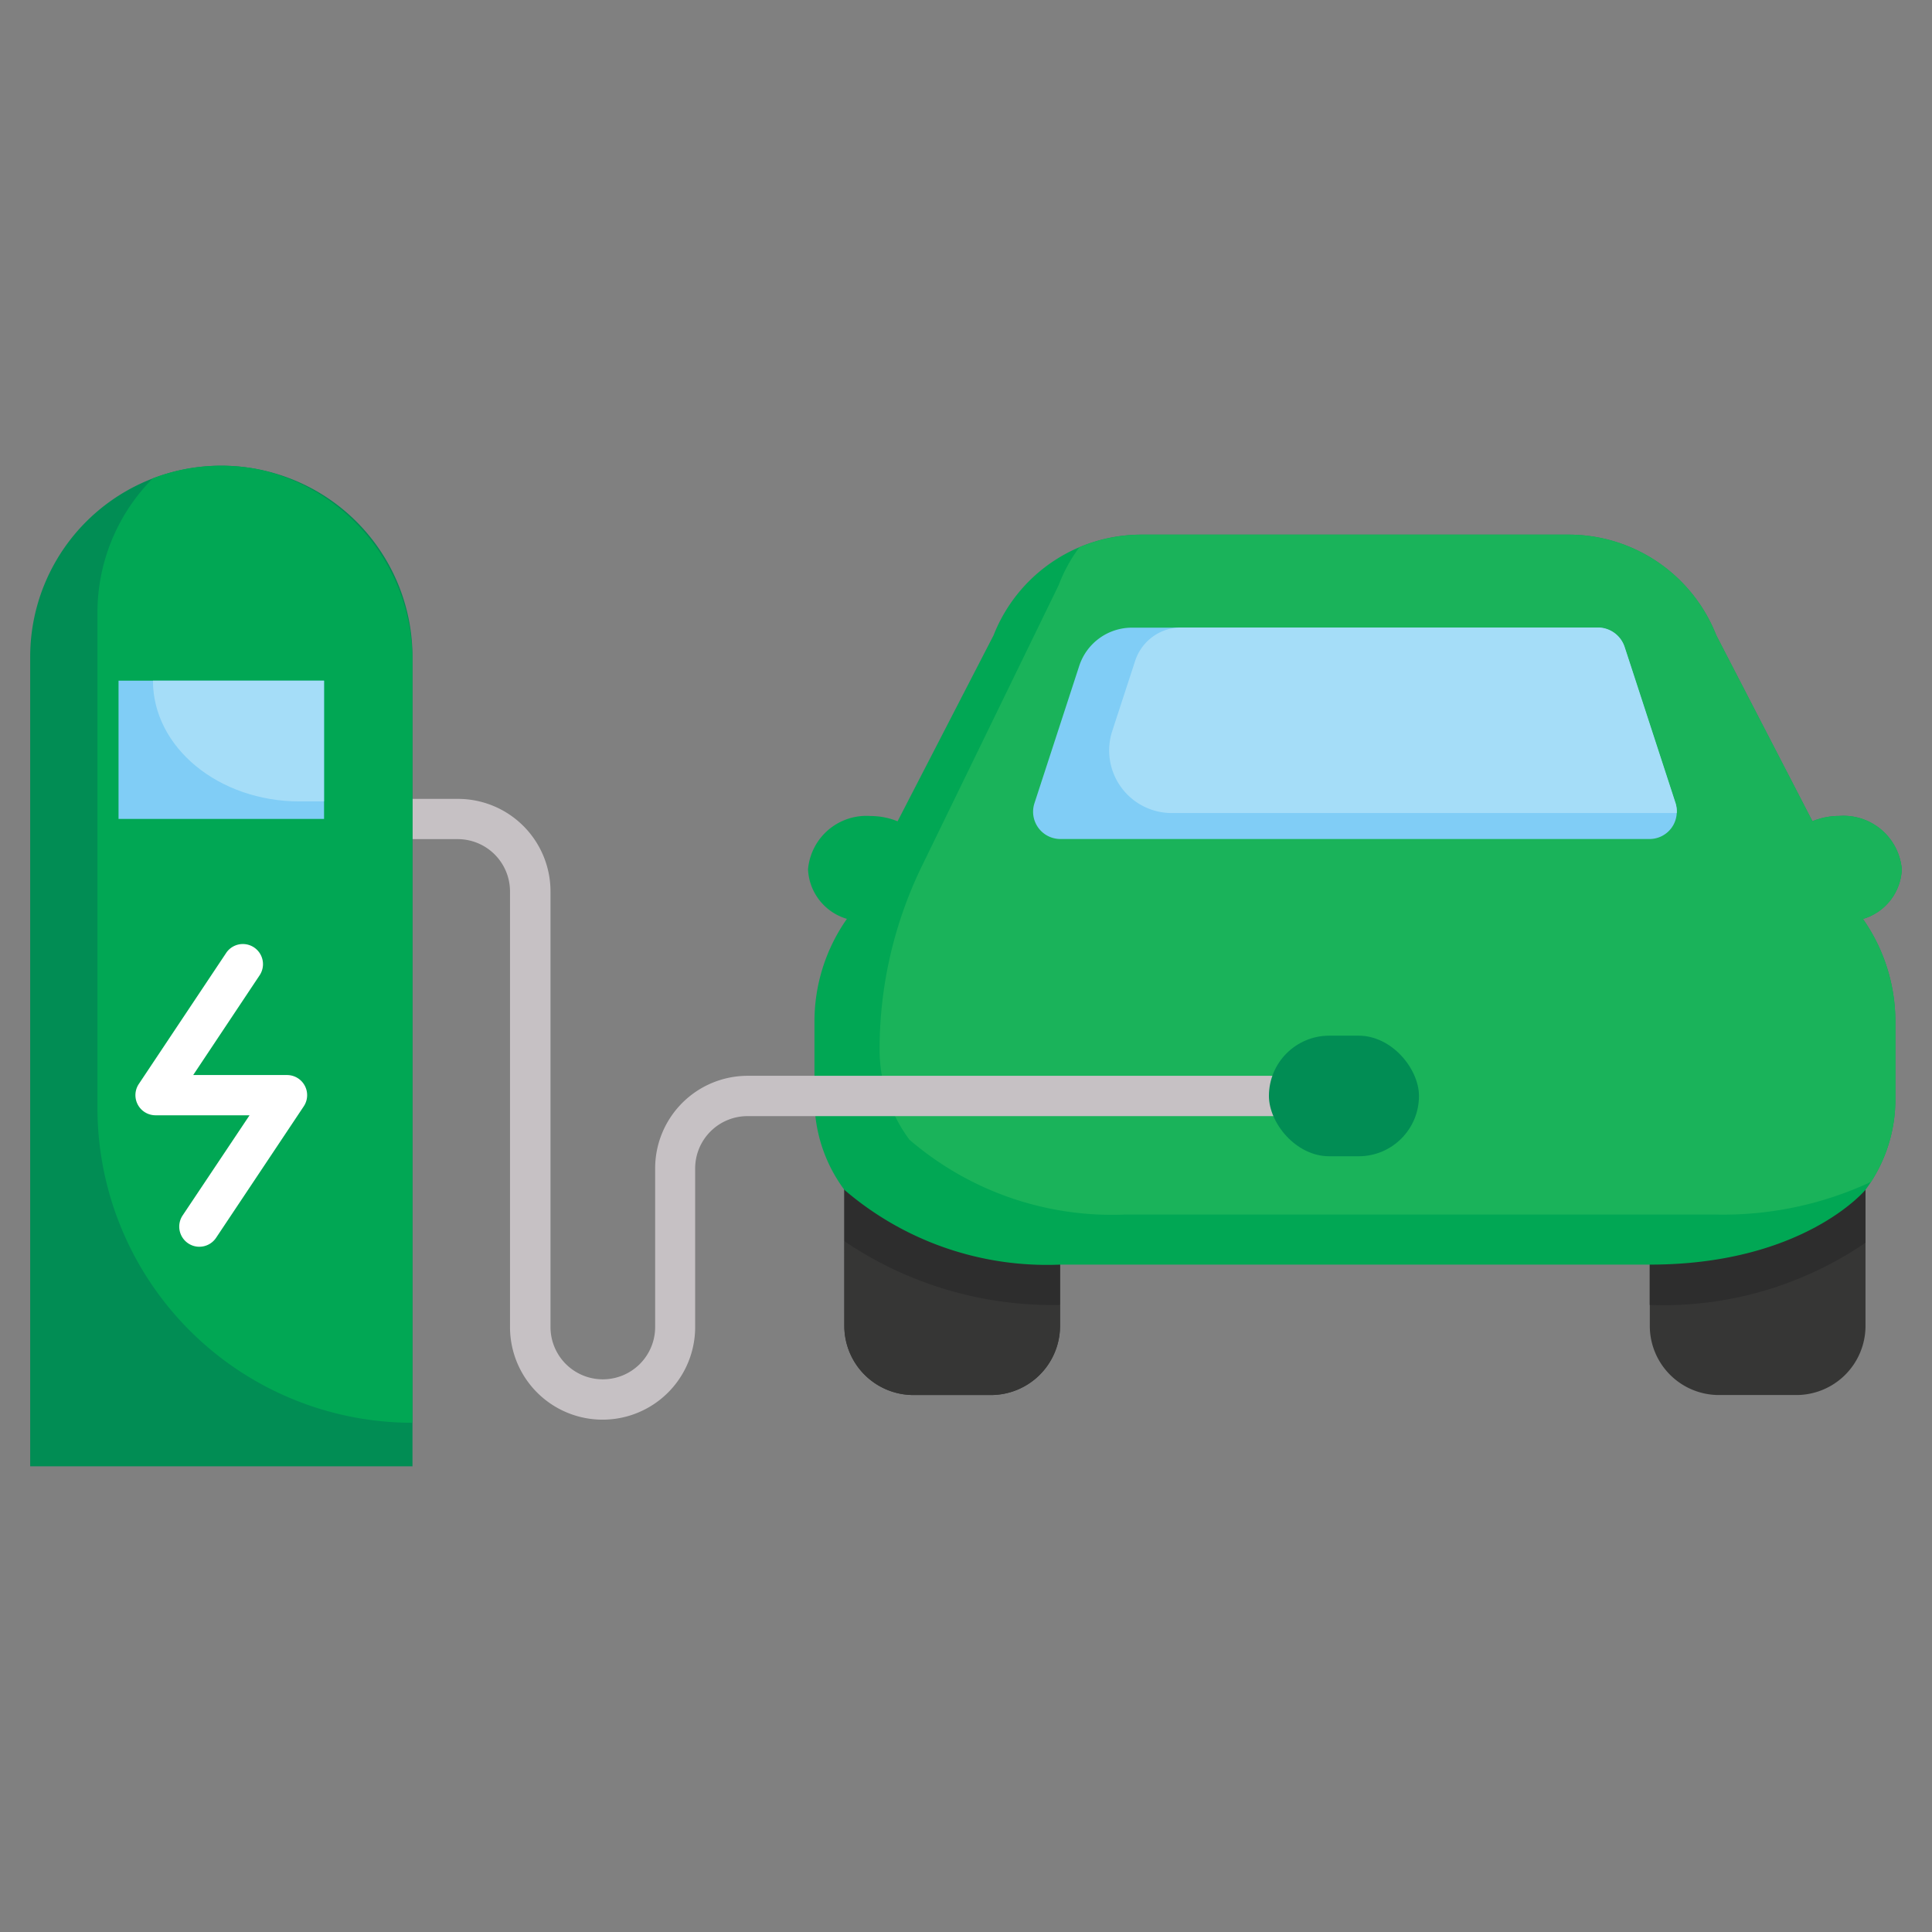 <svg id="Layer_1" height="512" viewBox="0 0 48 48" width="512" xmlns="http://www.w3.org/2000/svg" data-name="Layer 1"><rect x="0" y="0" width="48" height="48" fill="#808080" stroke="none"/><g fill="#363635"><path d="m40.989 31.221v1.738a1.718 1.718 0 0 0 1.736 1.7h1.887a1.719 1.719 0 0 0 1.736-1.7v-3.774c-.054.087-.1.176-.161.259-.008.008-1.527 1.777-5.198 1.777z"/><path d="m26.337 31.221v1.738a1.719 1.719 0 0 1 -1.736 1.7h-1.887a1.719 1.719 0 0 1 -1.737-1.7v-3.774c.054.087.1.176.162.259.008.008 1.526 1.777 5.198 1.777z"/><path d="m20.977 32.959a1.719 1.719 0 0 0 1.737 1.7h1.886a1.719 1.719 0 0 0 1.736-1.7v-.538a9.214 9.214 0 0 1 -5.36-1.585z"/></g><path d="m46.187 29.444c-.008.008-1.527 1.777-5.2 1.777v1.2a8.9 8.9 0 0 0 5.359-1.545v-1.691c-.052.087-.099.176-.159.259z" fill="#2d2d2d"/><path d="m21.139 29.444c-.061-.083-.108-.172-.162-.259v1.651a9.214 9.214 0 0 0 5.36 1.585v-1.2c-3.672 0-5.19-1.769-5.198-1.777z" fill="#2d2d2d"/><path d="m47.25 21.6a1.455 1.455 0 0 0 -1.556-1.328 1.763 1.763 0 0 0 -.665.131l-2.389-4.62a3.943 3.943 0 0 0 -3.69-2.5h-10.574a3.943 3.943 0 0 0 -3.691 2.5l-2.385 4.622a1.773 1.773 0 0 0 -.666-.131 1.455 1.455 0 0 0 -1.559 1.326 1.347 1.347 0 0 0 .966 1.229 4.436 4.436 0 0 0 -.806 2.549v1.941a3.762 3.762 0 0 0 .742 2.241 7.719 7.719 0 0 0 5.36 1.859h14.652c3.823 0 5.359-1.859 5.359-1.859a3.762 3.762 0 0 0 .742-2.241v-1.939a4.436 4.436 0 0 0 -.806-2.549 1.347 1.347 0 0 0 .966-1.231z" fill="#01a754"/><path d="m47.09 25.38a4.436 4.436 0 0 0 -.806-2.549 1.347 1.347 0 0 0 .966-1.231 1.455 1.455 0 0 0 -1.556-1.328 1.763 1.763 0 0 0 -.665.131l-2.389-4.62a3.943 3.943 0 0 0 -3.69-2.5h-10.574a4.035 4.035 0 0 0 -1.558.313 3.841 3.841 0 0 0 -.515.94l-3.4 6.984a10.405 10.405 0 0 0 -1.05 4.555 3.764 3.764 0 0 0 .742 2.241 7.715 7.715 0 0 0 5.359 1.859h14.652a8.7 8.7 0 0 0 3.878-.811 3.751 3.751 0 0 0 .606-2.045z" fill="#1ab35a"/><path d="m31.823 26.751a.288.288 0 0 0 -.1-.023h-13.146a2.3 2.3 0 0 0 -2.3 2.3v3.941a1.3 1.3 0 1 1 -2.6 0v-10.821a2.3 2.3 0 0 0 -2.3-2.3h-1.159v1h1.153a1.3 1.3 0 0 1 1.3 1.3v10.823a2.3 2.3 0 1 0 4.6 0v-3.941a1.3 1.3 0 0 1 1.3-1.3h13.15a.288.288 0 0 0 .1-.023 1.233 1.233 0 0 1 0-.954z" fill="#c6c1c4"/><rect fill="#018d54" height="2.996" rx="1.498" transform="matrix(-1 0 0 -1 66.78 54.457)" width="3.728" x="31.526" y="25.73"/><path d="m41.625 19.958-1.264-3.876a.707.707 0 0 0 -.673-.488h-11.566a1.378 1.378 0 0 0 -1.309.95l-1.113 3.414a.678.678 0 0 0 .644.887h14.637a.676.676 0 0 0 .644-.887z" fill="#80cdf6"/><path d="m41.658 20.2h-12.546a1.556 1.556 0 0 1 -1.479-2.037l.57-1.745a1.2 1.2 0 0 1 1.139-.828h10.358a.7.7 0 0 1 .664.483l.153.467 1.113 3.414a.683.683 0 0 1 .028.246z" fill="#a5ddf8"/><path d="m5.5 11.571a4.748 4.748 0 0 1 4.748 4.748v20.111a0 0 0 0 1 0 0h-9.498a0 0 0 0 1 0 0v-20.111a4.748 4.748 0 0 1 4.75-4.748z" fill="#018d54"/><path d="m6.509 11.68a4.726 4.726 0 0 0 -2.713.205 4.734 4.734 0 0 0 -1.375 3.352v12.285a7.825 7.825 0 0 0 7.825 7.826v-18.876a4.865 4.865 0 0 0 -3.737-4.792z" fill="#01a754"/><path d="m2.945 16.911h5.106v3.435h-5.106z" fill="#80cdf6"/><path d="m3.8 16.911c0 1.658 1.631 3 3.643 3h.606v-3z" fill="#a5ddf8"/><path d="m4.953 30.975a.494.494 0 0 1 -.277-.084.5.5 0 0 1 -.139-.693l1.663-2.489h-2.335a.5.5 0 0 1 -.416-.778l2.177-3.266a.5.5 0 0 1 .832.554l-1.658 2.49h2.331a.5.5 0 0 1 .416.777l-2.178 3.266a.5.5 0 0 1 -.416.223z" fill="#fff"/></svg>